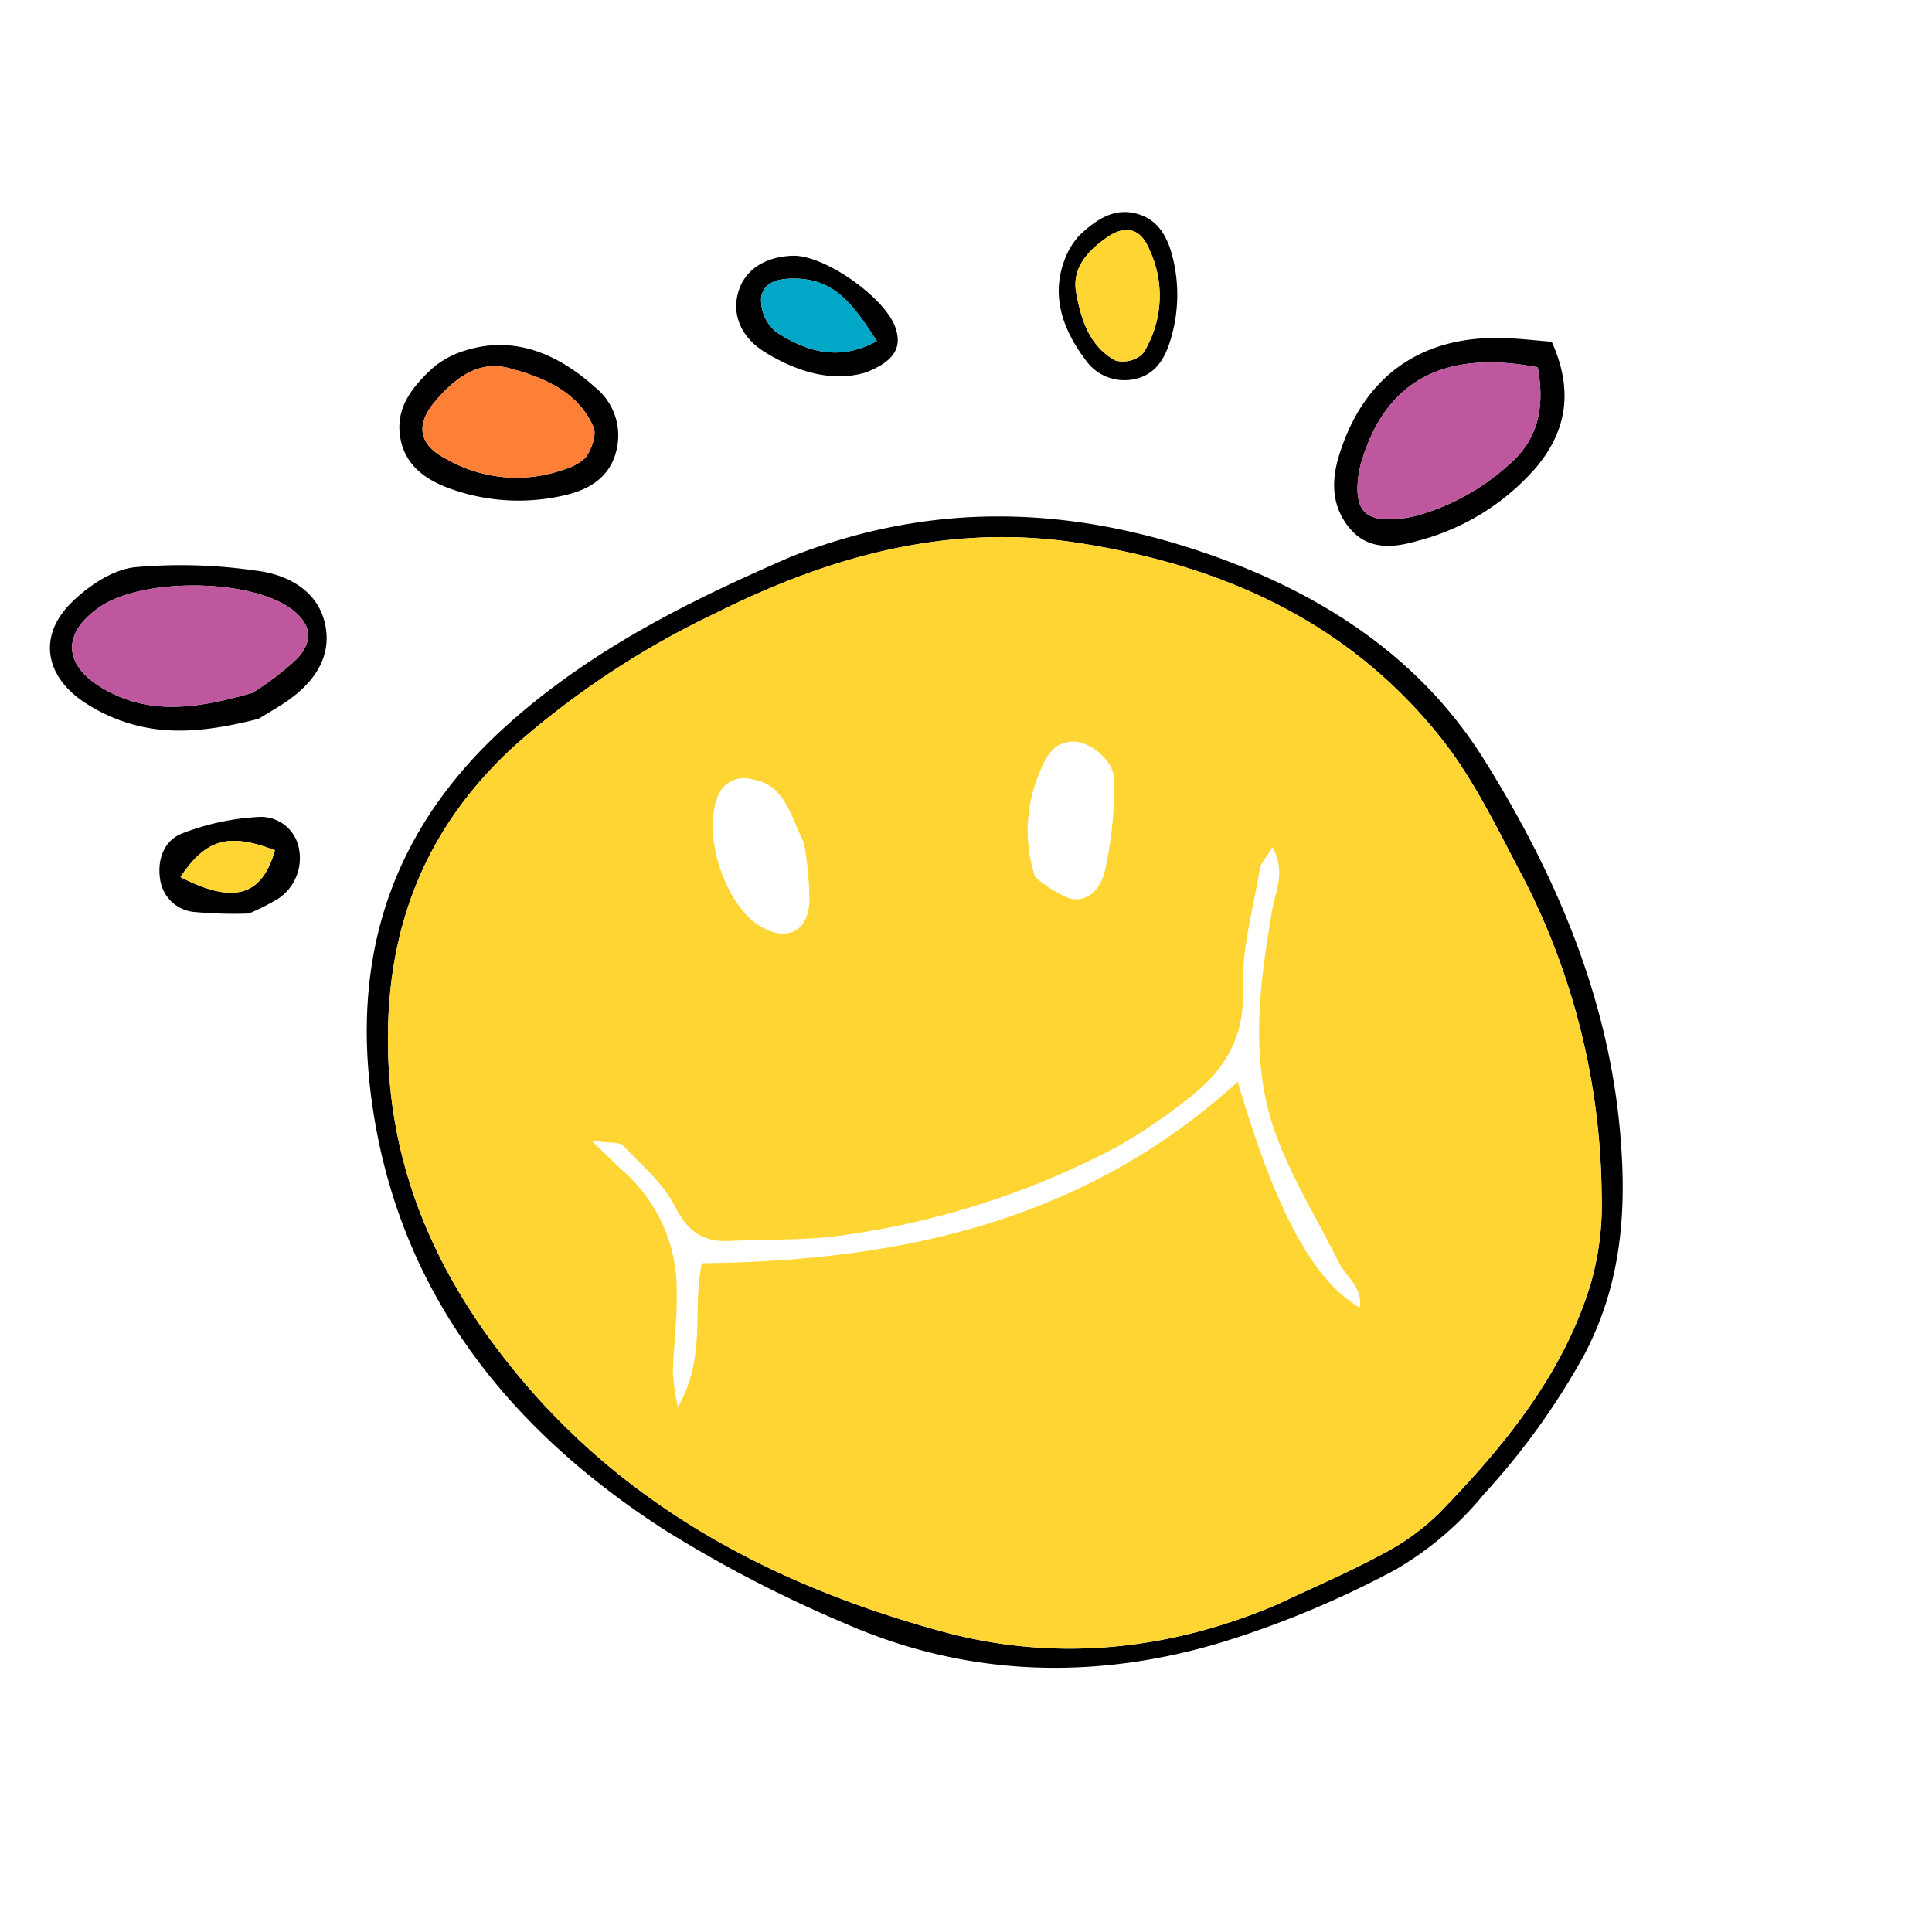 <svg xmlns="http://www.w3.org/2000/svg" width="188.831" height="186.177" viewBox="0 0 188.831 186.177">
  <g id="Group_17" data-name="Group 17" transform="translate(-1062.584 -4377.947)">
    <path id="Path_63" data-name="Path 63" d="M75.914,29.841c-10.489.633-21.421,1.764-31.991,6.07-13.744,5.6-21.658,15.72-24.72,29.722-4,18.295,1.371,34.581,12.355,49.146a125.663,125.663,0,0,0,13.471,14.708c9.5,9.119,21.153,13.732,34.174,14.459a95.4,95.4,0,0,0,18.38-.878,32,32,0,0,0,10.606-3.975,70.17,70.17,0,0,0,13.955-9.53c5.967-5.467,8.878-12.305,10.8-19.8,3.256-12.7,2.473-25.487-.194-38.065-2.508-11.826-9.631-21.075-18.968-28.549C102.932,34.46,90.691,29.464,75.914,29.841M85.5,142.323c-11.565.615-22.378-2.145-31.69-8.726-13.206-9.336-24.066-20.987-29.921-36.462C19.548,85.656,18.294,73.9,22.257,62,26.022,50.7,33,42.519,44.358,37.884a84.664,84.664,0,0,1,22.654-5.373c12.476-1.44,24.559-.487,35.811,5.73,12.332,6.815,21.937,16.065,26.6,29.732,1.724,5.063,2.2,10.347,2.938,15.617a68.927,68.927,0,0,1-3.353,31.9,28.164,28.164,0,0,1-4.044,7.926c-5.551,7.35-13.3,11.934-21.413,15.877a23.093,23.093,0,0,1-6.654,1.912c-3.769.558-7.591.763-11.39,1.117" transform="translate(1058.399 4430.265) rotate(-20)"/>
    <path id="Path_64" data-name="Path 64" d="M139.175,26.929c.821-.165,1.8-.336,2.772-.562,3.325-.776,6.107-2.547,6.521-6.038.387-3.26-1.847-5.728-4.611-7.112a50.633,50.633,0,0,0-11.035-4.361c-2.184-.5-4.988.211-7.109,1.223-3.9,1.862-4.678,5.576-2.233,9.165a16.426,16.426,0,0,0,3.807,3.886c3.453,2.541,7.538,3.355,11.888,3.8m.3-2.588c-5.763-.4-10.223-1.439-13.479-5.283-3.015-3.561-2.071-6.578,2.345-7.713,4.869-1.252,14.567,2.346,17.422,6.463,1.42,2.047,1.185,3.794-1.117,4.923a28.732,28.732,0,0,1-5.171,1.61" transform="translate(947.863 4470.497) rotate(-20)"/>
    <path id="Path_65" data-name="Path 65" d="M25.189,35.526c-1.405-.644-2.726-1.305-4.088-1.864-7.686-3.156-14.48-1.235-19.371,5.376C.124,41.21-.516,43.585.467,46.073c.974,2.467,3.29,3.1,5.726,3.256A22.91,22.91,0,0,0,19.639,46.5c4.143-2.43,5.926-6.01,5.55-10.977M23.054,37.41c-.685,3.961-2.4,6.725-6.108,8.052A22.2,22.2,0,0,1,7.208,47a11.613,11.613,0,0,1-2.9-.6c-2.04-.758-2.584-1.871-1.871-3.869a9.751,9.751,0,0,1,1.449-2.581c4.882-6.387,11.22-7.294,19.167-2.538" transform="translate(1178.424 4386.579) rotate(-20)"/>
    <path id="Path_66" data-name="Path 66" d="M96.48.008a9.438,9.438,0,0,0-2.344.453C91.642,1.483,89.259,2.8,88.673,5.73c-.6,2.981,1.1,5.094,3.248,6.786a19.688,19.688,0,0,0,9.96,4.121c2.4.288,4.66-.146,6.14-2.317a6.039,6.039,0,0,0,.21-6.585C105.473,2.572,101.612-.172,96.48.008m6.112,14.233A13.815,13.815,0,0,1,92.168,9.348c-2.068-2.208-1.723-4.175.88-5.665C95.575,2.236,98.4,1.292,101,3.119c2.824,1.987,5.5,4.4,5.752,8.194.055.837-.931,2.015-1.754,2.557a5.149,5.149,0,0,1-2.405.371" transform="translate(1016.404 4445.549) rotate(-20)"/>
    <path id="Path_67" data-name="Path 67" d="M69.85,15.421c2.984-.09,4.14-1.085,4.18-3.132.059-3.113-4.093-9.052-7.008-10.022-2.628-.874-4.932-.311-6.259,1.53s-1.253,4.225.483,6.415c2.327,2.933,5.223,5.027,8.6,5.209m2.03-2.513c-4.261.644-6.88-1.459-8.964-4.223a4.071,4.071,0,0,1-.232-3.6c.811-1.551,2.529-1.146,3.952-.579,3.679,1.466,4.37,4.75,5.244,8.4" transform="translate(1076.334 4423.737) rotate(-20)"/>
    <path id="Path_68" data-name="Path 68" d="M139.1,44.485A21.683,21.683,0,0,0,142.3,44.1a4.759,4.759,0,0,0,3.545-3.782,3.785,3.785,0,0,0-2.561-4.353,24.17,24.17,0,0,0-7.654-1.063c-1.91.04-3.211,1.606-3.568,3.6a3.708,3.708,0,0,0,2.2,4.077,41.313,41.313,0,0,0,4.835,1.908m-5.07-5.637c3.65-2.674,5.944-2.449,9.574.7-2.7,3.76-5.589,3.628-9.574-.7" transform="translate(940.987 4472.999) rotate(-20)"/>
    <path id="Path_69" data-name="Path 69" d="M139.181,24.341a28.732,28.732,0,0,0,5.171-1.61c2.3-1.129,2.537-2.876,1.117-4.923-2.855-4.117-12.553-7.715-17.422-6.463-4.416,1.135-5.36,4.152-2.345,7.713,3.256,3.844,7.716,4.886,13.479,5.283" transform="translate(948.136 4470.397) rotate(-20)" fill="#bf579e"/>
    <path id="Path_70" data-name="Path 70" d="M23.1,37.41c-7.947-4.756-14.285-3.849-19.167,2.538a9.751,9.751,0,0,0-1.449,2.581c-.713,2-.169,3.111,1.871,3.869a11.613,11.613,0,0,0,2.9.6,22.2,22.2,0,0,0,9.738-1.539c3.707-1.327,5.423-4.091,6.108-8.052" transform="translate(1178.383 4386.594) rotate(-20)" fill="#bf579e"/>
    <path id="Path_71" data-name="Path 71" d="M102.668,14.241a5.149,5.149,0,0,0,2.405-.371c.823-.542,1.809-1.72,1.754-2.557-.248-3.8-2.928-6.207-5.752-8.194-2.6-1.827-5.424-.883-7.951.564-2.6,1.49-2.948,3.457-.88,5.665a13.815,13.815,0,0,0,10.424,4.893" transform="translate(1016.332 4445.576) rotate(-20)" fill="#fe7f36"/>
    <path id="Path_72" data-name="Path 72" d="M32.631,21.523a4.631,4.631,0,0,0,3.685,3.458c1.98.375,3.442-.616,4.587-2.073a15.1,15.1,0,0,0,3.166-7.637c.248-2.084.021-4.149-1.919-5.443-1.907-1.271-3.913-.693-5.82.106a7.311,7.311,0,0,0-1.517,1.025c-2.881,2.686-3.487,6.269-2.182,10.564M37.712,23.1a2.879,2.879,0,0,1-2.338-.436c-1.925-2.194-1.779-4.954-1.325-7.563.418-2.4,2.463-3.421,4.618-4.007,2.221-.6,3.474.277,3.55,2.6a10.6,10.6,0,0,1-3,8.307c-.3.237-.843.967-1.506,1.1" transform="translate(1130.604 4403.984) rotate(-20)"/>
    <path id="Path_73" data-name="Path 73" d="M39.357,21.994c-.3.238-.843.967-1.506,1.1a2.879,2.879,0,0,1-2.338-.435c-1.924-2.194-1.778-4.955-1.324-7.564.417-2.4,2.462-3.421,4.618-4.007,2.22-.6,3.474.277,3.55,2.6a10.6,10.6,0,0,1-3,8.307" transform="translate(1130.473 4404.032) rotate(-20)" fill="#ffd534"/>
    <path id="Path_74" data-name="Path 74" d="M71.508,12.908c-.874-3.649-1.565-6.933-5.244-8.4-1.423-.567-3.141-.972-3.952.579a4.071,4.071,0,0,0,.232,3.6c2.084,2.764,4.7,4.867,8.964,4.223" transform="translate(1076.684 4423.609) rotate(-20)" fill="#00a7c7"/>
    <path id="Path_75" data-name="Path 75" d="M134.313,38.848c3.985,4.329,6.874,4.461,9.574.7-3.63-3.15-5.924-3.375-9.574-.7" transform="translate(940.718 4473.097) rotate(-20)" fill="#ffd534"/>
    <path id="Path_76" data-name="Path 76" d="M22.387,62c3.766-11.3,10.741-19.483,22.1-24.118a84.657,84.657,0,0,1,22.654-5.374c12.476-1.44,24.56-.487,35.812,5.731,12.331,6.814,21.936,16.064,26.594,29.731,1.725,5.064,2.2,10.348,2.937,15.618a68.9,68.9,0,0,1-3.352,31.9,28.145,28.145,0,0,1-4.044,7.925c-5.551,7.35-13.3,11.934-21.413,15.878a23.159,23.159,0,0,1-6.653,1.912c-3.769.557-7.591.763-11.39,1.116-11.565.615-22.38-2.144-31.691-8.726-13.206-9.336-24.065-20.987-29.921-36.462C19.678,85.656,18.424,73.9,22.387,62m42.6-13.018a2.751,2.751,0,0,0-3.91.655c-2.546,3-2.72,10.026-.316,13.045,1.866,2.344,4.188,2.252,5.371-.489a31.89,31.89,0,0,0,1.485-5.631c-.318-3.474.073-6.069-2.63-7.58m30.786,7.291c-1.933-.708-3.142.564-4.256,1.788a14.643,14.643,0,0,0-3.812,9.34,11.732,11.732,0,0,0,2.419,3.1c1.689,1.2,3.412-.056,4.243-1.376a40.566,40.566,0,0,0,3.852-7.919c.645-1.812-.89-4.368-2.446-4.937M44.192,91.748C62.424,98.162,80.671,100.716,99.481,93c-.851,13.046.263,20.76,3.66,24.828.955-1.818-.239-3.3-.411-4.811-.5-4.441-1.413-8.869-1.51-13.316-.173-7.945,3.419-14.779,7.24-21.462.9-1.574,2.456-2.918,2.055-5.63-.953.768-1.606,1.058-1.887,1.558-1.955,3.47-4.392,6.8-5.593,10.53-1.53,4.744-4.732,7-9.039,8.31a56.522,56.522,0,0,1-7.731,1.922,80.926,80.926,0,0,1-27.75-.945c-3.724-.712-7.3-2.212-10.945-3.326-2.485-.758-3.619-2.21-3.942-4.984-.295-2.533-1.679-4.959-2.737-7.365-.21-.477-1.121-.646-2.744-1.5,1.024,2.072,1.493,3.074,2.008,4.051a15.424,15.424,0,0,1,.81,12.569c-.848,2.513-2.092,4.891-3.081,7.359a24.844,24.844,0,0,0-.707,3.381c4.4-3.744,4.589-8.613,7.015-12.419" transform="translate(1058.276 4430.31) rotate(-20)" fill="#ffd534"/>
    <rect id="Rectangle_24" data-name="Rectangle 24" width="148.512" height="144.072" transform="translate(1062.584 4428.741) rotate(-20)" fill="none"/>
  </g>
</svg>
